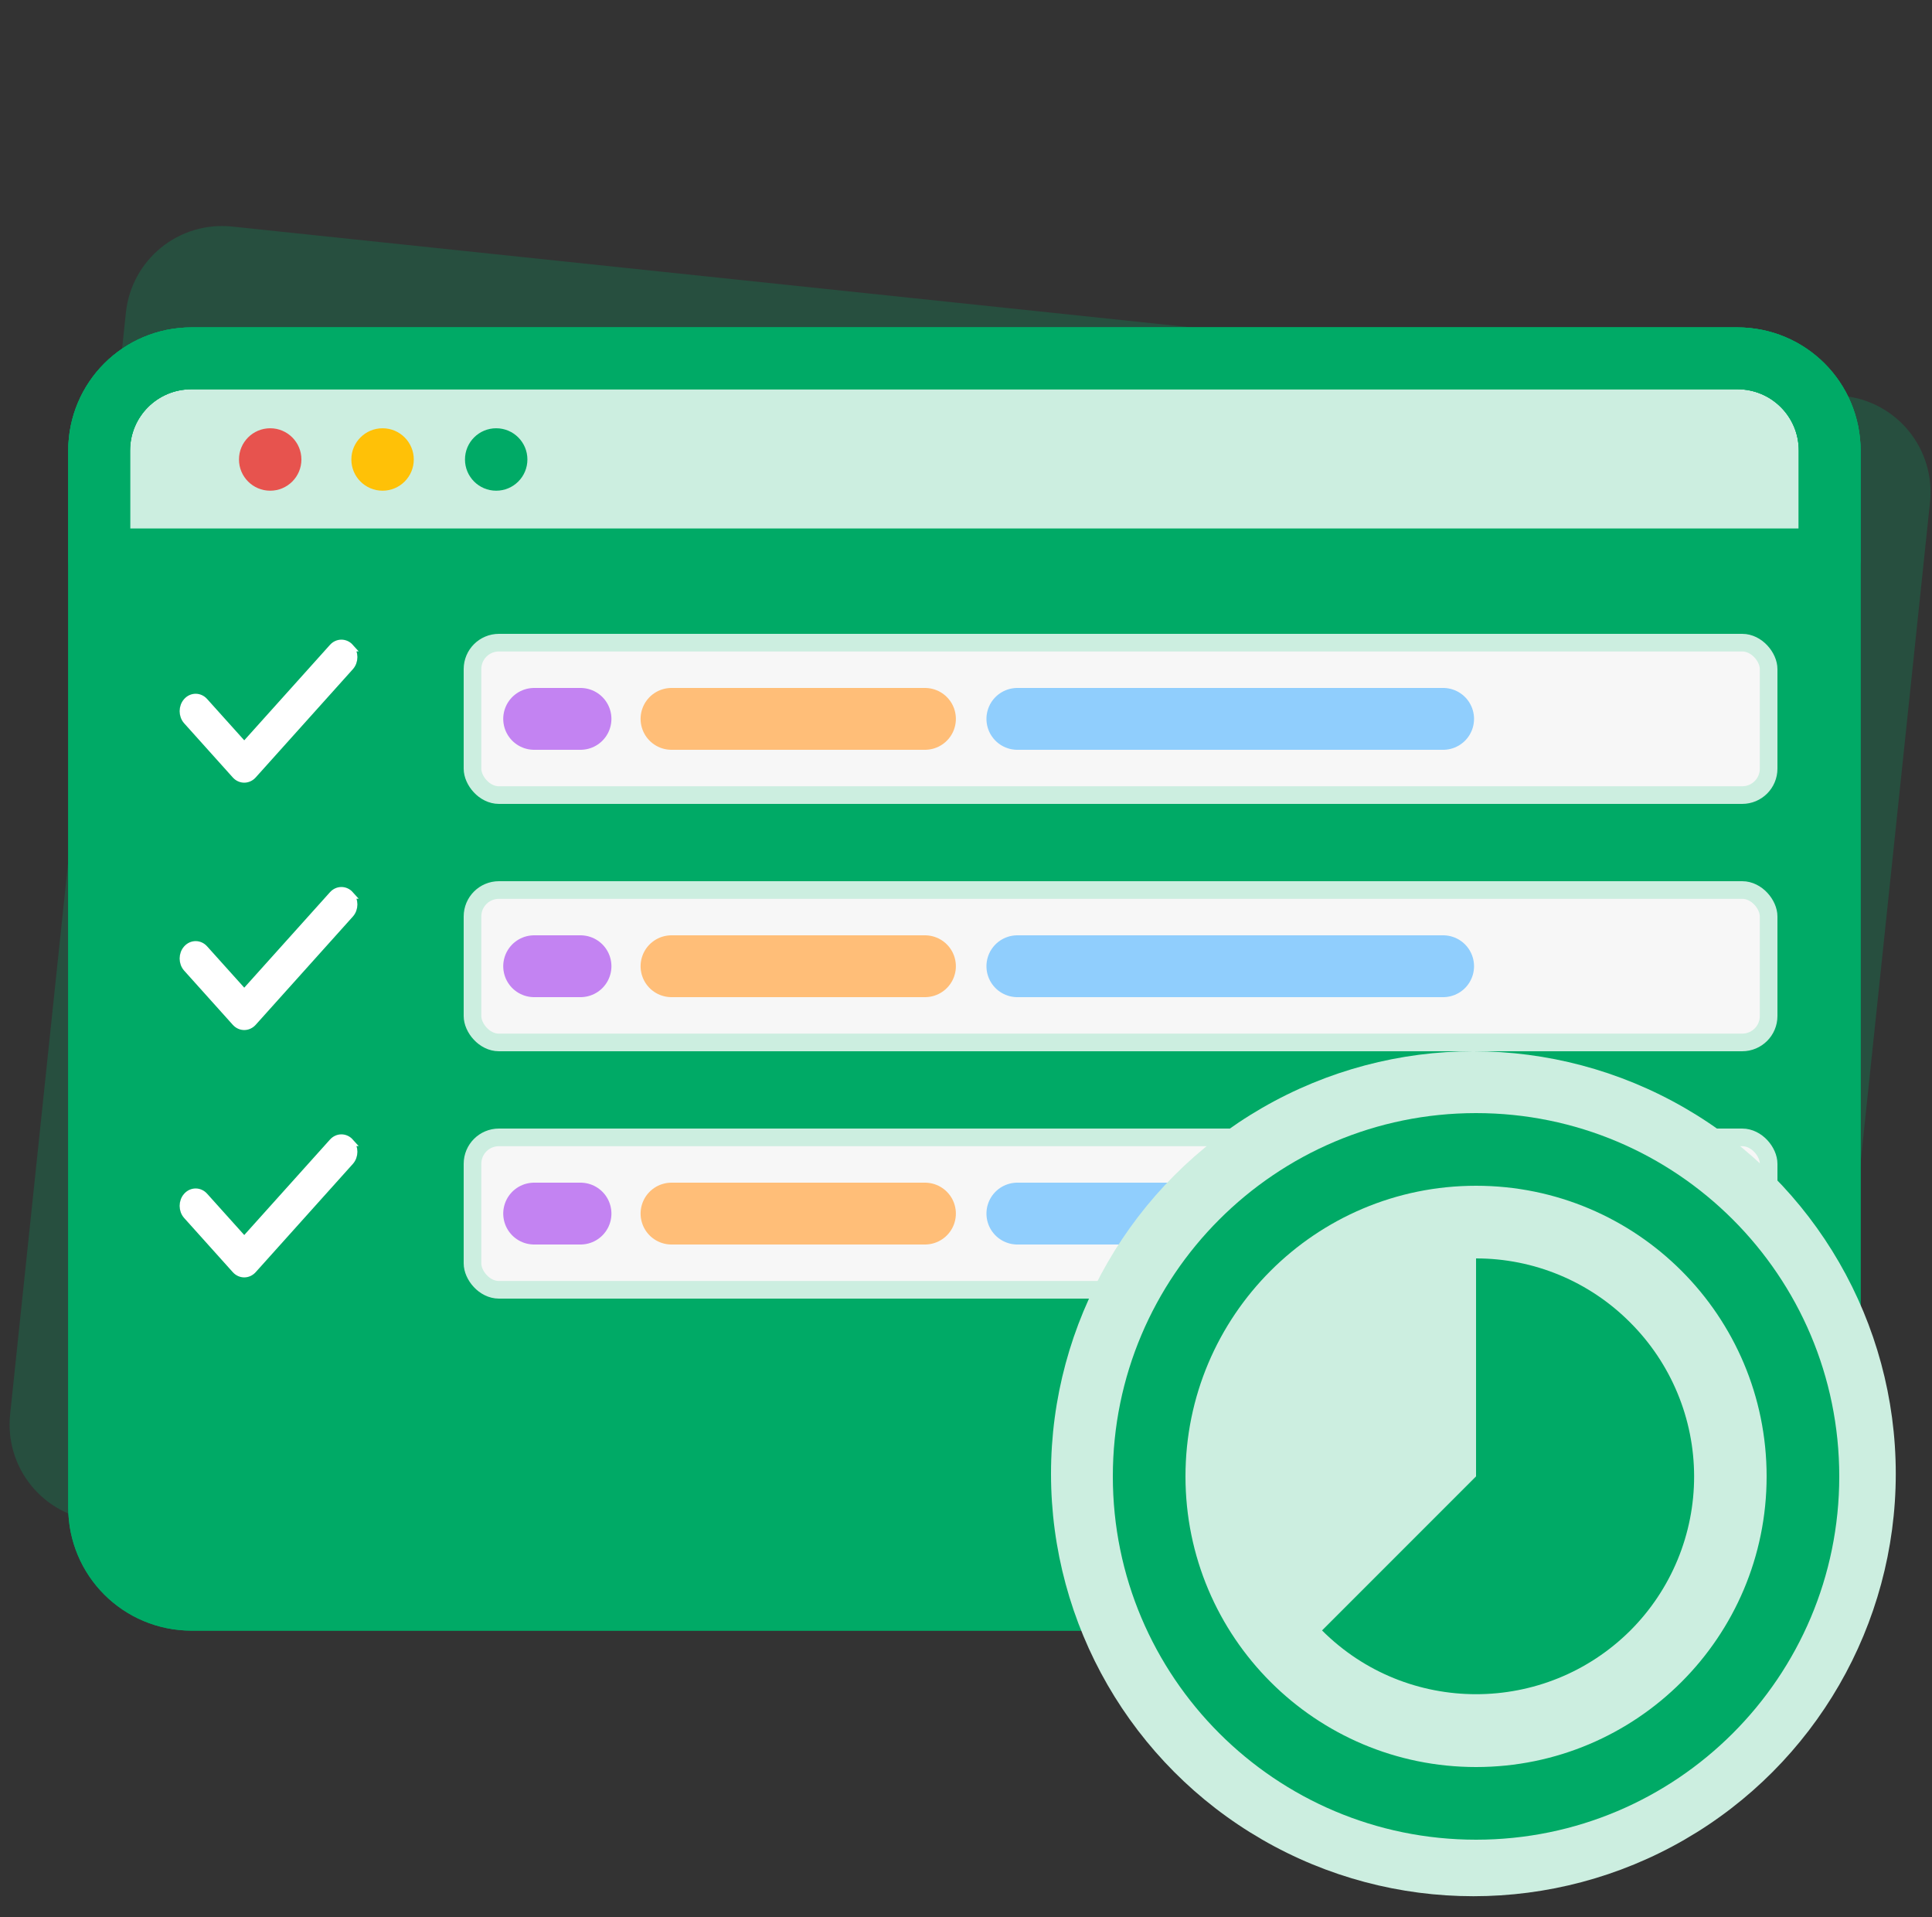 <svg width="125" height="124" viewBox="0 0 125 124" fill="none" xmlns="http://www.w3.org/2000/svg">
<rect x="0" y="0" width="125" height="124" fill="#333333" stroke="none"/>
<path d="M110.41 109.317L6.232 98.368C2.779 98.005 0.292 94.933 0.655 91.48L8.144 20.232C8.506 16.779 11.578 14.292 15.031 14.655L119.293 25.613C122.745 25.976 125.233 29.047 124.87 32.5L117.381 103.749C116.934 107.193 113.863 109.68 110.41 109.317Z" fill="#00AA66" fill-opacity="0.24"/>
<path d="M112.322 103.477H12.392C9.08 103.477 6.414 100.811 6.414 97.499V29.155C6.414 25.843 9.08 23.177 12.392 23.177H112.403C115.715 23.177 118.381 25.843 118.381 29.155V97.499C118.3 100.811 115.634 103.477 112.322 103.477Z" fill="#00AA66"/>
<path d="M118.3 36.184H6.414V29.155C6.414 25.843 9.08 23.177 12.392 23.177H112.403C115.715 23.177 118.381 25.843 118.381 29.155V36.184H118.3Z" fill="white" fill-opacity="0.8"/>
<path d="M112.322 103.477H12.392C9.08 103.477 6.414 100.811 6.414 97.499V29.155C6.414 25.843 9.08 23.177 12.392 23.177H112.403C115.715 23.177 118.381 25.843 118.381 29.155V97.499C118.3 100.811 115.634 103.477 112.322 103.477Z" stroke="#00AA66" stroke-width="4" stroke-miterlimit="10" stroke-linecap="round" stroke-linejoin="round"/>
<path d="M112.322 103.477H12.392C9.08 103.477 6.414 100.811 6.414 97.499V29.155C6.414 25.843 9.08 23.177 12.392 23.177H112.403C115.715 23.177 118.381 25.843 118.381 29.155V97.499C118.3 100.811 115.634 103.477 112.322 103.477Z" stroke="#00AA66" stroke-width="4" stroke-miterlimit="10" stroke-linecap="round" stroke-linejoin="round"/>
<path d="M118.3 36.184H6.414V29.155C6.414 25.843 9.08 23.177 12.392 23.177H112.403C115.715 23.177 118.381 25.843 118.381 29.155V36.184H118.3Z" stroke="#00AA66" stroke-width="4" stroke-miterlimit="10" stroke-linecap="round" stroke-linejoin="round"/>
<path d="M17.482 31.741C18.597 31.741 19.501 30.837 19.501 29.721C19.501 28.606 18.597 27.702 17.482 27.702C16.366 27.702 15.462 28.606 15.462 29.721C15.462 30.837 16.366 31.741 17.482 31.741Z" fill="#E7534E"/>
<path d="M24.752 31.741C25.867 31.741 26.772 30.837 26.772 29.721C26.772 28.606 25.867 27.702 24.752 27.702C23.637 27.702 22.732 28.606 22.732 29.721C22.732 30.837 23.637 31.741 24.752 31.741Z" fill="#FFC107"/>
<path d="M32.103 31.741C33.219 31.741 34.123 30.837 34.123 29.721C34.123 28.606 33.219 27.702 32.103 27.702C30.988 27.702 30.084 28.606 30.084 29.721C30.084 30.837 30.988 31.741 32.103 31.741Z" fill="#00AA66"/>
<path d="M22.643 41.882C22.95 42.224 22.95 42.779 22.643 43.121L16.358 50.121C16.051 50.462 15.553 50.462 15.246 50.121L12.103 46.621C11.796 46.279 11.796 45.724 12.103 45.382C12.41 45.04 12.908 45.04 13.215 45.382L15.803 48.261L21.533 41.882C21.84 41.54 22.338 41.54 22.645 41.882H22.643Z" fill="white" stroke="white" stroke-width="0.5"/>
<rect x="30.57" y="41.57" width="83.86" height="9.86" rx="1.71" fill="#F7F7F7"/>
<rect x="30.57" y="41.57" width="83.86" height="9.86" rx="1.71" stroke="#CCEEE0" stroke-width="1.14"/>
<path d="M65.823 46.5H93.37" stroke="#64BDFF" stroke-opacity="0.7" stroke-width="4" stroke-miterlimit="10" stroke-linecap="round" stroke-linejoin="round"/>
<path d="M43.446 46.5H59.845" stroke="#FFBE78" stroke-width="4" stroke-miterlimit="10" stroke-linecap="round" stroke-linejoin="round"/>
<path d="M34.559 46.5H37.559" stroke="#C383F2" stroke-width="4" stroke-miterlimit="10" stroke-linecap="round" stroke-linejoin="round"/>
<path d="M22.643 57.882C22.95 58.224 22.95 58.779 22.643 59.121L16.358 66.121C16.051 66.463 15.553 66.463 15.246 66.121L12.103 62.621C11.796 62.279 11.796 61.724 12.103 61.382C12.41 61.04 12.908 61.04 13.215 61.382L15.803 64.261L21.533 57.882C21.84 57.54 22.338 57.54 22.645 57.882H22.643Z" fill="white" stroke="white" stroke-width="0.5"/>
<rect x="30.57" y="57.57" width="83.86" height="9.86" rx="1.71" fill="#F7F7F7"/>
<rect x="30.57" y="57.57" width="83.86" height="9.86" rx="1.71" stroke="#CCEEE0" stroke-width="1.14"/>
<path d="M65.823 62.5H93.37" stroke="#64BDFF" stroke-opacity="0.7" stroke-width="4" stroke-miterlimit="10" stroke-linecap="round" stroke-linejoin="round"/>
<path d="M43.446 62.5H59.845" stroke="#FFBE78" stroke-width="4" stroke-miterlimit="10" stroke-linecap="round" stroke-linejoin="round"/>
<path d="M34.559 62.5H37.559" stroke="#C383F2" stroke-width="4" stroke-miterlimit="10" stroke-linecap="round" stroke-linejoin="round"/>
<path d="M22.643 73.882C22.95 74.224 22.95 74.779 22.643 75.121L16.358 82.121C16.051 82.463 15.553 82.463 15.246 82.121L12.103 78.621C11.796 78.279 11.796 77.724 12.103 77.382C12.41 77.04 12.908 77.04 13.215 77.382L15.803 80.261L21.533 73.882C21.84 73.54 22.338 73.54 22.645 73.882H22.643Z" fill="white" stroke="white" stroke-width="0.5"/>
<rect x="30.57" y="73.57" width="83.86" height="9.86" rx="1.71" fill="#F7F7F7"/>
<rect x="30.57" y="73.57" width="83.86" height="9.86" rx="1.71" stroke="#CCEEE0" stroke-width="1.14"/>
<path d="M65.823 78.5H93.37" stroke="#64BDFF" stroke-opacity="0.7" stroke-width="4" stroke-miterlimit="10" stroke-linecap="round" stroke-linejoin="round"/>
<path d="M43.446 78.5H59.845" stroke="#FFBE78" stroke-width="4" stroke-miterlimit="10" stroke-linecap="round" stroke-linejoin="round"/>
<path d="M34.559 78.5H37.559" stroke="#C383F2" stroke-width="4" stroke-miterlimit="10" stroke-linecap="round" stroke-linejoin="round"/>
<g clip-path="url(#clip0_3006_15893)">
<circle cx="95.328" cy="95.328" r="27.328" fill="#CCEEE0"/>
<path d="M105.464 85.536C104.158 84.224 102.605 83.183 100.895 82.473C99.185 81.763 97.351 81.398 95.5 81.4V95.5L85.536 105.464C91.035 110.963 99.965 110.963 105.488 105.464C106.796 104.155 107.834 102.6 108.541 100.89C109.248 99.179 109.611 97.346 109.609 95.495C109.607 93.644 109.24 91.812 108.528 90.103C107.817 88.394 106.776 86.842 105.464 85.536ZM95.5 72C82.528 72 72 82.528 72 95.5C72 108.472 82.528 119 95.5 119C108.472 119 119 108.472 119 95.5C119 82.528 108.472 72 95.5 72ZM95.5 114.3C85.113 114.3 76.7 105.887 76.7 95.5C76.7 85.113 85.113 76.7 95.5 76.7C105.887 76.7 114.3 85.113 114.3 95.5C114.3 105.887 105.887 114.3 95.5 114.3Z" fill="#00AA66"/>
</g>
<defs>
<clipPath id="clip0_3006_15893">
<rect width="55" height="55" fill="white" transform="translate(68 68)"/>
</clipPath>
</defs>
</svg>
